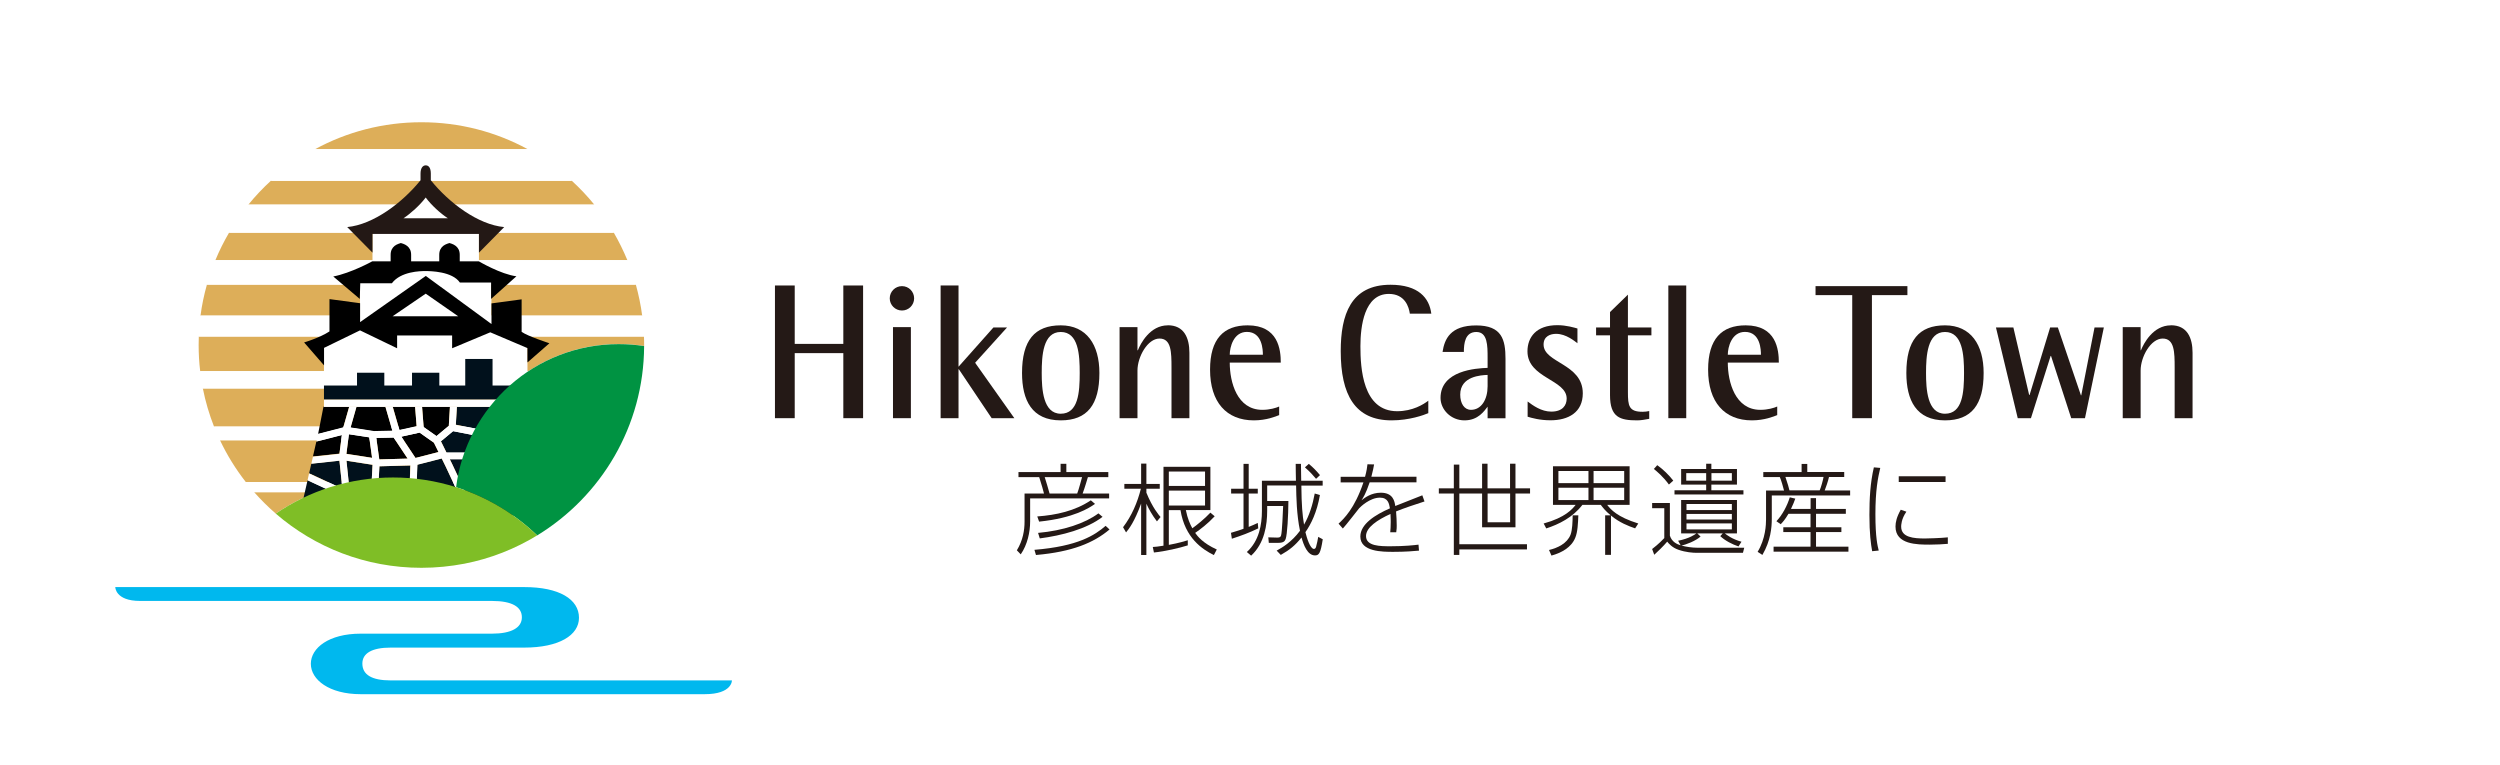 <?xml version="1.0" encoding="UTF-8"?>
<svg id="_レイヤー_2" data-name="レイヤー 2" xmlns="http://www.w3.org/2000/svg" viewBox="0 0 308.6 94.49">
  <defs>
    <style>
      .cls-1 {
        fill: none;
      }

      .cls-2 {
        fill: #01111c;
      }

      .cls-3 {
        fill: #00b8ee;
      }

      .cls-4 {
        fill: #009342;
      }

      .cls-5 {
        fill: #231815;
      }

      .cls-6 {
        fill: #fff;
      }

      .cls-7 {
        fill: #241916;
      }

      .cls-8 {
        fill: #7fbe26;
      }

      .cls-9 {
        fill: #ddae59;
      }
    </style>
  </defs>
  <g id="_編集モード" data-name="編集モード">
    <g>
      <rect class="cls-6" y="0" width="308.6" height="94.49"/>
      <g>
        <g>
          <g>
            <path class="cls-7" d="M157.9,51.24c-.42.17-1.59.65-3.12.65-3.38,0-5.41-2.24-5.41-6.26,0-3.8,1.68-5.47,4.64-5.47,3.78,0,4.09,2.99,4.09,4.6h-6.3c0,2.41.9,5.83,4.02,5.83.93,0,1.7-.24,2.08-.41v1.06ZM155.89,43.79c0-.55-.05-2.82-1.97-2.82-1.66,0-2.12,1.9-2.12,2.82h4.09Z"/>
            <path class="cls-7" d="M176.31,51c-.55.24-2.35.89-4.53.89-4.53,0-6.28-3.16-6.28-8.55,0-4.46,1.22-8.19,6.14-8.19,3.45,0,4.8,1.63,5.04,3.57h-2.65c-.11-.8-.58-2.44-2.59-2.44-3.03,0-3.51,3.98-3.51,6.46,0,2.69.27,8.02,4.53,8.02,1.92,0,3.27-.85,3.85-1.3v1.54Z"/>
            <path class="cls-7" d="M183.63,50.2c-.4.51-1.15,1.69-2.85,1.69s-2.96-1.35-2.96-2.77c0-3.4,4.4-3.66,5.81-3.71v-1.23c0-1.52,0-3.2-1.39-3.2s-1.54,1.4-1.54,2.46h-2.63c.24-1.59.97-3.27,4.15-3.27s3.62,1.76,3.62,4.14v7.32h-2.21v-1.42ZM183.63,46.28c-.79.03-3.38.15-3.38,2.43,0,1.11.51,1.88,1.33,1.88,1.28,0,2.05-1.28,2.05-2.91v-1.4Z"/>
            <path class="cls-7" d="M194.72,42.37c-.33-.24-1.39-1.16-2.63-1.16-.71,0-1.55.29-1.55,1.32,0,2.29,4.84,2.34,4.84,6.02,0,2.36-1.79,3.33-3.98,3.33-1.35,0-2.32-.29-2.83-.44v-1.88c.64.48,1.68,1.25,2.92,1.25,1.39,0,1.9-.77,1.9-1.61,0-2.36-4.84-2.51-4.84-5.83,0-1.74,1.08-3.23,3.69-3.23,1.13,0,2.1.31,2.48.41v1.81Z"/>
            <path class="cls-7" d="M203.58,51.7c-.49.09-1,.19-1.48.19-2.12,0-3.36-.36-3.36-3.11v-7.39h-1.72v-.97h1.72v-1.9l2.21-2.15v4.05h2.9v.97h-2.9v7.01c0,1.69.11,2.43,1.81,2.43.27,0,.55-.03.82-.09v.96Z"/>
            <path class="cls-7" d="M219.38,51.24c-.42.17-1.59.65-3.12.65-3.38,0-5.41-2.24-5.41-6.26,0-3.8,1.68-5.47,4.64-5.47,3.78,0,4.09,2.99,4.09,4.6h-6.3c0,2.41.91,5.83,4.02,5.83.93,0,1.7-.24,2.08-.41v1.06ZM217.37,43.79c0-.55-.04-2.82-1.97-2.82-1.66,0-2.12,1.9-2.12,2.82h4.09Z"/>
            <g>
              <polygon class="cls-7" points="104.1 42.45 98.1 42.45 98.1 35.24 95.66 35.24 95.66 51.62 98.1 51.62 98.1 43.59 104.1 43.59 104.1 51.62 106.54 51.62 106.54 35.24 104.1 35.24 104.1 42.45"/>
              <polygon class="cls-7" points="124.31 40.42 122.63 40.42 118.32 45.27 118.32 35.24 116.11 35.24 116.11 51.62 118.32 51.62 118.32 45.58 118.36 45.58 122.41 51.62 125.21 51.62 120.37 44.78 124.31 40.42"/>
              <path class="cls-7" d="M130.94,40.16c-3.23,0-4.78,1.86-4.78,5.88,0,3.37,1.22,5.85,4.78,5.85,3.27,0,4.77-1.93,4.77-5.85,0-3.47-1.57-5.88-4.77-5.88ZM130.94,51.07c-2.19,0-2.35-3.04-2.35-5.03,0-2.12.15-5.06,2.35-5.06s2.34,2.84,2.34,5.06c0,2.41-.18,5.03-2.34,5.03Z"/>
            </g>
            <rect class="cls-7" x="205.94" y="35.24" width="2.21" height="16.38"/>
            <path class="cls-7" d="M144.15,40.16c-2.19,0-3.36,2.24-3.69,3.08h-.05v-2.86h-2.21v11.24h2.21v-5.88c0-1.71,1.26-3.95,2.72-3.95s1.48,1.69,1.48,3.59v6.24h2.21v-8.07c0-1.85-.66-3.4-2.67-3.4Z"/>
            <rect class="cls-7" x="110.23" y="40.38" width="2.21" height="11.24"/>
            <g>
              <path class="cls-7" d="M240.09,40.16c-3.22,0-4.77,1.86-4.77,5.88,0,3.37,1.22,5.85,4.77,5.85,3.27,0,4.77-1.93,4.77-5.85,0-3.47-1.57-5.88-4.77-5.88ZM240.09,51.07c-2.19,0-2.34-3.04-2.34-5.03,0-2.12.16-5.06,2.34-5.06s2.35,2.84,2.35,5.06c0,2.41-.18,5.03-2.35,5.03Z"/>
              <path class="cls-7" d="M267.97,40.16c-2.19,0-3.36,2.24-3.69,3.08h-.04v-2.86h-2.21v11.24h2.21v-5.88c0-1.71,1.26-3.95,2.72-3.95s1.48,1.69,1.48,3.59v6.24h2.21v-8.07c0-1.85-.66-3.4-2.67-3.4Z"/>
              <polygon class="cls-7" points="256.91 48.8 256.87 48.8 254.02 40.42 253.07 40.42 250.53 48.76 250.48 48.76 248.53 40.42 246.38 40.42 249.07 51.62 250.7 51.62 253.13 43.94 253.18 43.94 255.67 51.62 257.37 51.62 259.7 40.42 258.55 40.42 256.91 48.8"/>
              <polygon class="cls-7" points="235.45 36.43 235.45 35.32 224.11 35.32 224.11 36.43 228.64 36.43 228.64 51.62 231.07 51.62 231.07 36.43 235.45 36.43"/>
            </g>
            <path class="cls-7" d="M112.84,36.83c0,.83-.67,1.5-1.5,1.5s-1.51-.67-1.51-1.5.67-1.51,1.51-1.51,1.5.68,1.5,1.51Z"/>
          </g>
          <g>
            <path class="cls-7" d="M130.91,57.25h.72v1.02h5.18v.63h-2.52c-.09.29-.36,1.24-.65,2.02h3.27v.6h-9.75v2.85c0,1.32-.34,2.87-1.16,4.06l-.48-.5c.76-1.24.95-2.5.95-3.54v-3.47h2.4c-.05-.21-.31-1.17-.59-2.02h-2.56v-.63h5.2v-1.02ZM127.69,67.87c5.41-.44,7.45-1.81,8.79-2.96l.48.45c-1.95,1.64-4.59,2.76-9.08,3.15l-.19-.64ZM128.04,63.75c2.34-.17,4.66-.68,6.61-1.99l.52.44c-.71.49-2.56,1.74-6.9,2.19l-.23-.64ZM128.14,65.78c3.13-.28,5.8-1.18,7.45-2.41l.51.43c-1.97,1.51-5.05,2.31-7.75,2.66l-.21-.68ZM132.97,60.92c.19-.47.55-1.85.6-2.02h-4.61c.22.7.38,1.22.6,2.02h3.41Z"/>
            <path class="cls-7" d="M142.82,64.37c-.62-.81-1.02-1.56-1.31-2.19v6.33h-.65v-6.35c-.83,2.28-1.5,3.12-1.86,3.56l-.37-.64c1.07-1.41,1.77-3.04,2.2-4.75h-2.04v-.59h2.07v-2.51h.65v2.51h1.65v.59h-1.65v.49c.76,1.87,1.56,2.78,1.75,3l-.44.53ZM149.93,63.74c-.83.9-1.82,1.65-2.4,2.04.29.41.95,1.27,2.67,2.05l-.36.69c-1.42-.71-3.57-2.11-4.12-5.55h-1.44v4.29c.2-.04,1.24-.22,2.34-.57v.63c-1.01.32-2.79.74-4.18.88l-.14-.68c.32-.02.69-.05,1.32-.16v-9.74h5.79v5.34h-3.03c.21,1.07.53,1.76.8,2.25.56-.4,1.51-1.16,2.23-1.93l.52.44ZM148.75,58.21h-4.47v1.77h4.47v-1.77ZM148.75,60.56h-4.47v1.84h4.47v-1.84Z"/>
            <path class="cls-7" d="M155.32,65.22c-1.13.55-2.09.9-3.26,1.28l-.11-.73c.81-.23,1.22-.38,1.55-.5v-4.35h-1.53v-.59h1.53v-3.07h.64v3.07h1.12v.59h-1.12v4.12c.45-.18.79-.33,1.12-.49l.06.68ZM156.42,59.93v1.91h2.62c-.01,1.83-.14,4.14-.34,4.7-.11.3-.31.47-.94.47h-1.14l-.06-.68,1.09.03c.24,0,.42-.03.48-.25.14-.42.23-3.05.26-3.65h-1.97v.58c0,1.73-.31,4.01-1.98,5.55l-.53-.45c1.52-1.37,1.86-3.39,1.86-5.07v-3.73h4.2c0-.33-.04-1.78-.03-2.08h.65c0,.32.03,1.78.03,2.08h2.65v.6h-2.63c.02,2.42.13,3.64.33,4.82.64-1.1,1.07-2.45,1.32-3.84l.64.19c-.37,2.12-1.08,3.56-1.79,4.58.15.64.58,2.07,1.05,2.07.14,0,.21-.1.26-.24.11-.36.22-.95.27-1.25l.56.3c-.27,1.75-.47,1.99-.96,1.99-.92,0-1.4-1.27-1.66-2.21-.8.99-1.45,1.52-2.56,2.15l-.51-.53c.69-.38,1.85-1.06,2.88-2.45-.42-2.03-.45-4.1-.48-5.59h-3.56ZM162.46,59.11c-.41-.49-.77-.88-1.38-1.42l.48-.43c.57.47.93.86,1.38,1.39l-.48.45Z"/>
            <path class="cls-7" d="M169.62,57.32c-.07.39-.13.74-.34,1.53h5.57v.69h-5.78c-.48,1.43-.83,1.95-1.01,2.22.38-.3,1.19-.94,2.39-.94,1.53,0,1.7,1.08,1.78,1.64,1.89-.75,2.11-.84,3.34-1.32l.27.76c-1.18.38-2.42.79-3.51,1.23.05.54.08,1.26.08,1.74,0,.17,0,.49-.06.83h-.74c.03-.37.06-.64.06-1.25,0-.09,0-.54-.03-1.01-1.6.73-3.02,1.66-3.02,2.73,0,1.26,1.76,1.26,3.05,1.26,1.71,0,2.88-.13,3.43-.2l.06.74c-.65.06-1.65.15-3.17.15-1.33,0-4.07,0-4.07-1.89,0-1.54,1.83-2.68,3.65-3.48-.1-.57-.22-1.32-1.23-1.32-1.26,0-2.41,1.15-2.56,1.3-.16.19-1.66,2.14-2.02,2.51l-.53-.6c.65-.6,1.98-1.85,3.07-5.09h-2.81v-.69h3.01c.21-.78.26-1.19.3-1.55l.82.02Z"/>
            <path class="cls-7" d="M187.07,57.24v3.04h1.8v.64h-1.8v4.17h-4.12v-4.17h-2.81v6.26h8.35v.64h-8.35v.68h-.68v-7.58h-1.85v-.64h1.85v-2.93h.68v2.93h2.81v-3.04h.67v3.04h2.78v-3.04h.66ZM183.63,60.92v3.55h2.78v-3.55h-2.78Z"/>
            <path class="cls-7" d="M198.85,68.49h-.71v-4.88h.68c-.68-.56-.97-.97-1.22-1.29h-2.27c-1.18,1.55-2.9,2.4-4.46,2.91l-.32-.61c2.71-.75,3.54-1.79,3.95-2.3h-2.8v-4.76h9.46v4.76h-2.77c.44.57,1.23,1.49,3.84,2.3l-.39.6c-.82-.28-1.93-.71-2.98-1.58v4.85ZM191.21,67.89c1.07-.25,2.24-.81,2.66-1.89.22-.58.25-1.61.26-2.39h.7c-.04.99-.08,2.06-.38,2.77-.48,1.2-1.72,1.87-2.94,2.2l-.3-.69ZM196.08,58.14h-3.71v1.5h3.71v-1.5ZM196.08,60.21h-3.71v1.52h3.71v-1.52ZM200.49,58.14h-3.78v1.5h3.78v-1.5ZM200.49,60.21h-3.78v1.52h3.78v-1.52Z"/>
            <path class="cls-7" d="M207.14,66.75c1.43-.28,2.13-.8,2.26-.91h-1.88v-4.12h6.89v4.12h-1.5c.2.16.9.72,2.06,1.03l-.37.58c-.75-.25-1.64-.69-2.25-1.27l.31-.34h-3.15l.41.39c-.61.54-1.8,1.01-2.37,1.11.56.16,1.35.27,1.94.27h5.82l-.16.63h-5.71c-.44,0-1.34-.06-2.23-.37-.81-.27-1.24-.8-1.41-1.01-.43.52-1.27,1.33-1.6,1.62l-.26-.71c.79-.6,1.37-1.21,1.5-1.35v-3.69h-1.5v-.64h2.19v4.03c.24.77.89,1.07,1.33,1.19l-.31-.56ZM206.01,59.81c-.74-1.01-1.52-1.65-1.86-1.92l.42-.47c.74.53,1.43,1.2,1.98,1.91l-.54.48ZM211.25,57.24v.65h3.16v1.93h-3.16v.7h3.96v.52h-8.51v-.52h3.91v-.7h-3.09v-1.93h3.09v-.65h.64ZM210.61,58.4h-2.46v.93h2.46v-.93ZM213.78,62.21h-5.6v.75h5.6v-.75ZM213.78,63.44h-5.6v.69h5.6v-.69ZM213.78,64.61h-5.6v.74h5.6v-.74ZM213.78,58.4h-2.52v.93h2.52v-.93Z"/>
            <path class="cls-7" d="M222.39,58.26v-.99h.7v.99h4.56v.62h-1.88c-.08.42-.42,1.41-.53,1.66h3.14v.62h-9.67v2.87c0,1.07-.13,2.7-1.16,4.47l-.59-.38c.98-1.62,1.04-3.36,1.04-4.02v-3.55h2.22c-.08-.34-.37-1.35-.52-1.66h-2.04v-.62h4.73ZM223.5,62.82v-1.33h.67v1.33h3.68v.6h-3.68v1.67h3.13v.59h-3.13v1.8h4v.62h-9.24v-.62h4.56v-1.8h-3.36v-.59h3.36v-1.67h-2.72c-.44.74-.69,1.01-.96,1.29l-.53-.37c.74-.78,1.34-1.93,1.65-2.95l.68.16c-.13.37-.24.65-.53,1.27h2.41ZM224.62,60.53c.15-.31.42-1.28.48-1.66h-4.71c.33,1,.39,1.2.5,1.66h3.73Z"/>
            <path class="cls-7" d="M232.1,57.76c-.29,1.21-.6,2.78-.6,5.71s.27,3.91.41,4.49l-.81.08c-.16-.87-.34-2.18-.34-4.47,0-1.98.1-3.96.55-5.88l.8.07ZM235.32,63.17c-.64.92-.64,1.7-.64,1.84,0,1.34,1.56,1.46,2.93,1.46.19,0,1.97-.04,2.83-.14v.8c-.7.05-1.29.1-2.21.1-1.56,0-4.25,0-4.25-2.23,0-.54.15-1.2.65-2.08l.69.24ZM240.16,58.79v.71h-5.78v-.71h5.78Z"/>
          </g>
        </g>
        <g>
          <g>
            <path class="cls-1" d="M43.15,59.5h10.74c-1.73-.37-3.53-.57-5.37-.57s-3.64.2-5.37.57Z"/>
            <path class="cls-9" d="M76.36,42.47c1.07,0,2.13.08,3.15.24,0-.04,0-.08,0-.12,0-.35,0-.7-.02-1.05H24.54c-.01.35-.02.7-.02,1.05,0,1.09.06,2.16.19,3.22h40.53c3.19-2.11,7.01-3.34,11.12-3.34Z"/>
            <path class="cls-9" d="M70.59,22.32h-37.16c-.99.91-1.92,1.89-2.77,2.94h42.7c-.85-1.05-1.78-2.03-2.77-2.94Z"/>
            <path class="cls-9" d="M62.54,47.95H25.04c.32,1.63.79,3.2,1.38,4.71h32.39c1-1.75,2.26-3.34,3.72-4.71Z"/>
            <path class="cls-9" d="M52.02,15.09c-4.75,0-9.22,1.2-13.12,3.32h26.23c-3.9-2.12-8.37-3.32-13.11-3.32Z"/>
            <path class="cls-9" d="M34.04,63.4c1.54-1.05,3.2-1.94,4.96-2.64h-7.62c.83.94,1.72,1.82,2.66,2.64Z"/>
            <path class="cls-9" d="M78.49,35.14H25.54c-.35,1.24-.62,2.52-.79,3.82h54.52c-.17-1.31-.44-2.58-.78-3.82Z"/>
            <path class="cls-9" d="M75.77,28.73H28.27c-.63,1.08-1.2,2.21-1.68,3.38h50.85c-.49-1.17-1.04-2.3-1.67-3.38Z"/>
            <path class="cls-9" d="M48.52,58.93c1.84,0,3.64.2,5.37.57h2.51c.29-1.81.81-3.54,1.55-5.15h-30.79c.87,1.84,1.94,3.56,3.18,5.15h12.81c1.73-.37,3.53-.57,5.37-.57Z"/>
            <path class="cls-6" d="M65.13,18.42h-26.23c-1.98,1.08-3.81,2.39-5.46,3.9h37.16c-1.65-1.51-3.48-2.83-5.46-3.9Z"/>
            <path class="cls-6" d="M73.37,25.26H30.67c-.88,1.09-1.69,2.25-2.4,3.46h47.5c-.72-1.22-1.52-2.37-2.4-3.46Z"/>
            <path class="cls-6" d="M77.44,32.11H26.59c-.4.98-.75,1.99-1.05,3.02h52.95c-.29-1.04-.64-2.04-1.05-3.02Z"/>
            <path class="cls-6" d="M79.28,38.96H24.76c-.11.85-.19,1.71-.22,2.58h54.95c-.03-.87-.1-1.73-.22-2.58Z"/>
            <path class="cls-6" d="M65.24,45.81H24.71c.08.72.2,1.43.33,2.14h37.5c.84-.79,1.74-1.5,2.7-2.14Z"/>
            <path class="cls-6" d="M58.81,52.65H26.42c.22.57.47,1.14.73,1.7h30.79c.26-.58.55-1.14.87-1.7Z"/>
            <path class="cls-6" d="M30.34,59.5c.33.43.68.85,1.04,1.26h7.62c1.33-.53,2.72-.95,4.15-1.26h-12.81Z"/>
            <path class="cls-6" d="M56.3,60.14c.03-.22.06-.42.1-.64h-2.51c.82.18,1.63.38,2.42.64Z"/>
          </g>
          <path class="cls-3" d="M90.35,83.99h-42.12c-2.35,0-3.5-.71-3.5-2.08,0-1.27,1.18-1.97,3.5-1.97h16.48c4.31,0,6.76-1.53,6.76-3.68,0-2.29-2.44-3.79-6.76-3.79H14.23s-.01,1.71,3.06,1.71h43.43c2.51,0,3.7.74,3.7,2.02s-1.28,2.02-3.7,2.02h-16.2c-3.92,0-6.15,1.76-6.15,3.72s2.26,3.75,6.15,3.75h42.47c3.42,0,3.36-1.71,3.36-1.71Z"/>
          <g>
            <rect class="cls-6" x="45.98" y="28.69" width="13.14" height="4.11"/>
            <polygon class="cls-6" points="60.66 40.19 60.66 34.54 59.12 32.95 45.98 32.95 44.44 34.54 44.44 40.19 60.66 40.19"/>
            <path class="cls-5" d="M62.23,28.03c-3.23-.3-6.81-3-9.05-5.78v-.82c0-.71-.26-1.02-.63-1.02s-.64.35-.64,1.02v.82c-2.24,2.77-5.81,5.47-9.05,5.78l3.12,3.16v-2.31h13.14v2.31l3.12-3.16Z"/>
            <path class="cls-6" d="M58.6,39.86c-1.79-1.07-4.63-3.44-6.05-5.16-1.43,1.72-4.26,4.09-6.05,5.16h12.11Z"/>
            <polygon class="cls-6" points="65.11 41.83 65.11 47.81 39.99 47.81 39.99 41.83 44.44 40.19 52.49 39.58 60.66 40.54 65.11 41.83"/>
            <polygon class="cls-2" points="60.8 47.59 60.8 44.31 57.43 44.31 57.43 47.59 54.23 47.59 54.23 46.01 50.86 46.01 50.86 47.59 47.44 47.59 47.44 46.01 44.07 46.01 44.07 47.59 39.99 47.59 39.99 49.33 65.11 49.33 65.11 47.59 60.8 47.59"/>
            <path d="M63.77,34.11c-1.96-.25-4.66-1.85-4.66-1.85h-2.36v-.8c0-.54-.2-.86-.49-1.1-.28-.24-.78-.36-.78-.36,0,0-.5.13-.78.36-.28.24-.48.56-.48,1.1v.8h-3.47v-.8c0-.54-.2-.86-.49-1.1-.28-.24-.78-.36-.78-.36,0,0-.5.13-.78.36-.28.24-.48.56-.48,1.1v.8h-2.27s-2.6,1.44-4.81,1.87l3.27,2.77.06-1.93h3.9c1.1-1.47,3.51-1.51,4.14-1.51s3.32.04,4.26,1.42h3.85v2.02l3.12-2.79Z"/>
            <path d="M67.81,42.38l-2.7,2.36v-1.77l-4.59-1.95-4.71,1.97v-1.58h-6.79v1.58l-4.58-2.21-4.44,2.16v2.16l-2.46-2.83s1.91-.56,3.13-1.36v-3.99l3.78.51v2.33l8.11-5.7,8.11,5.94v-2.55l3.72-.5v4.01c.73.54,3.43,1.41,3.43,1.41Z"/>
            <polygon class="cls-6" points="48.46 39.04 56.56 39.04 52.55 36.25 48.46 39.04"/>
            <polygon points="43.1 50.2 39.93 50.2 39.27 53.55 42.37 52.75 43.1 50.2"/>
            <polygon points="42.2 53.68 39.07 54.49 39.06 54.47 38.63 56.34 41.9 55.99 42.2 53.68"/>
            <polygon class="cls-2" points="41.9 56.85 38.43 57.23 38.16 58.42 42.26 60.32 41.9 56.85"/>
            <polygon points="46.27 63.63 48.95 63.63 47.36 60.86 46.27 63.63"/>
            <polyline points="45.82 60.45 43.08 60.69 43.12 60.72 43.09 63.63 45.35 63.63 46.31 61.2"/>
            <polygon class="cls-2" points="37.97 59.27 36.97 63.63 42.24 63.63 42.26 61.26 37.97 59.27"/>
            <polygon class="cls-2" points="59.72 53.1 57.74 58.78 61.37 58.93 61.91 56.71 59.07 56.11 59.24 55.28 62.17 55.89 63.37 52.97 65.52 53.6 65.05 50.2 56.4 50.2 56.26 52.42 59.72 53.1"/>
            <polygon points="46.17 53.21 48.44 53.16 47.58 50.2 44 50.2 43.27 52.76 46.17 53.21"/>
            <polygon points="53.88 53.82 55.4 52.55 55.54 50.2 52.1 50.2 52.29 52.7 53.88 53.82"/>
            <polygon points="51.43 52.6 51.24 50.2 48.48 50.2 49.31 53.07 51.43 52.6"/>
            <polygon points="50.32 56.61 48.59 54.01 46.45 54.06 46.82 56.71 50.32 56.61"/>
            <polygon points="48.01 60.28 49.57 62.99 52.47 63.62 52.64 60.95 50.61 60.16 48.01 60.28"/>
            <polygon points="51.8 53.4 49.54 53.9 51.29 56.53 54.13 55.8 53.56 54.64 51.8 53.4"/>
            <polygon class="cls-2" points="50.65 57.46 46.83 57.56 46.73 59.51 47.26 59.46 50.58 59.31 50.65 57.46"/>
            <polygon class="cls-2" points="55.93 53.22 54.43 54.47 55.79 57.23 56.7 59.17 58.59 53.74 55.93 53.22"/>
            <polygon points="45.58 53.98 43.06 53.6 42.76 56.02 45.93 56.51 45.58 53.98"/>
            <polygon class="cls-2" points="62.84 56.51 62.04 59.82 57.81 59.63 56.98 61.38 56.86 61.32 56.81 61.43 56.74 61.26 56.21 61.01 56.41 60.57 55.02 57.6 54.52 56.58 51.51 57.35 51.43 59.56 53.53 60.39 53.32 63.63 67.13 63.63 65.67 54.54 63.87 54.01 62.84 56.51"/>
            <polygon points="42.31 60.34 42.71 60.52 42.69 60.3 42.31 60.34"/>
            <polygon class="cls-2" points="43.07 59.84 45.87 59.58 45.99 57.38 42.76 56.88 43.07 59.84"/>
            <path class="cls-6" d="M55.28,26.94c-.91-.59-2.05-1.63-2.73-2.56-.69.92-1.83,1.96-2.74,2.56h5.47Z"/>
            <rect class="cls-6" x="39.99" y="49.33" width="24.77" height=".9"/>
            <path class="cls-6" d="M45.82,60.45l.5.76-.96,2.43h.92l1.1-2.76,1.59,2.76h4.37l.21-3.24-2.11-.82.09-2.21,3-.77.5,1.02,1.39,2.97-1.13,2.62.77.37,1.75-3.93,4.23.19.8-3.31,1.04-2.51,1.8.53-.15-.93-2.14-.63-1.21,2.91-3.5-.71-.17.84,3.41.7-.54,2.23-3.63-.16,1.98-5.68-3.46-.68.13-2.21h-.86l-.14,2.35-1.52,1.27-1.58-1.11-.2-2.5h-.86l.19,2.4-2.12.47-.83-2.87h-.9l.86,2.96-2.27.05-2.9-.45.73-2.56h-.9l-.73,2.55-3.1.8-.21.92h0s3.14-.8,3.14-.8l-.3,2.31-3.27.35-.2.88,3.47-.38.36,3.47-4.11-1.9-.19.85,4.3,1.99-.03,2.37h.85l.03-2.91-.05-.02M43.06,53.6l2.52.39.35,2.53-3.17-.49.31-2.42ZM45.87,59.58l-2.79.25-.31-2.96,3.22.5-.12,2.2ZM48.59,54.01l1.73,2.6-3.5.1-.37-2.65,2.14-.05ZM47.26,59.46l-.53.05.11-1.95,3.82-.11-.07,1.85-3.33.15ZM52.64,60.95l-.17,2.66-2.9-.62-1.56-2.71,2.6-.12,2.03.8ZM51.29,56.53l-1.75-2.63,2.26-.5,1.76,1.25.57,1.15-2.84.73ZM54.43,54.47l1.5-1.25,2.66.53-.73,2.09h-2.76l-.67-1.36ZM56.7,59.17l-.91-1.94-.26-.52h2.03l-.86,2.46Z"/>
          </g>
          <path class="cls-4" d="M56.3,60.14c3.79,1.2,7.2,3.26,10.01,5.95,7.88-4.81,13.16-13.47,13.2-23.37-1.03-.16-2.08-.24-3.15-.24-10.3,0-18.8,7.7-20.06,17.67Z"/>
          <path class="cls-8" d="M56.3,60.14c-2.45-.78-5.07-1.2-7.78-1.2-5.37,0-10.36,1.65-14.48,4.46,4.82,4.17,11.1,6.69,17.98,6.69,1.82,0,3.59-.18,5.32-.51,3.23-.63,6.25-1.83,8.97-3.49-2.8-2.69-6.21-4.75-10.01-5.95Z"/>
        </g>
      </g>
    </g>
  </g>
</svg>